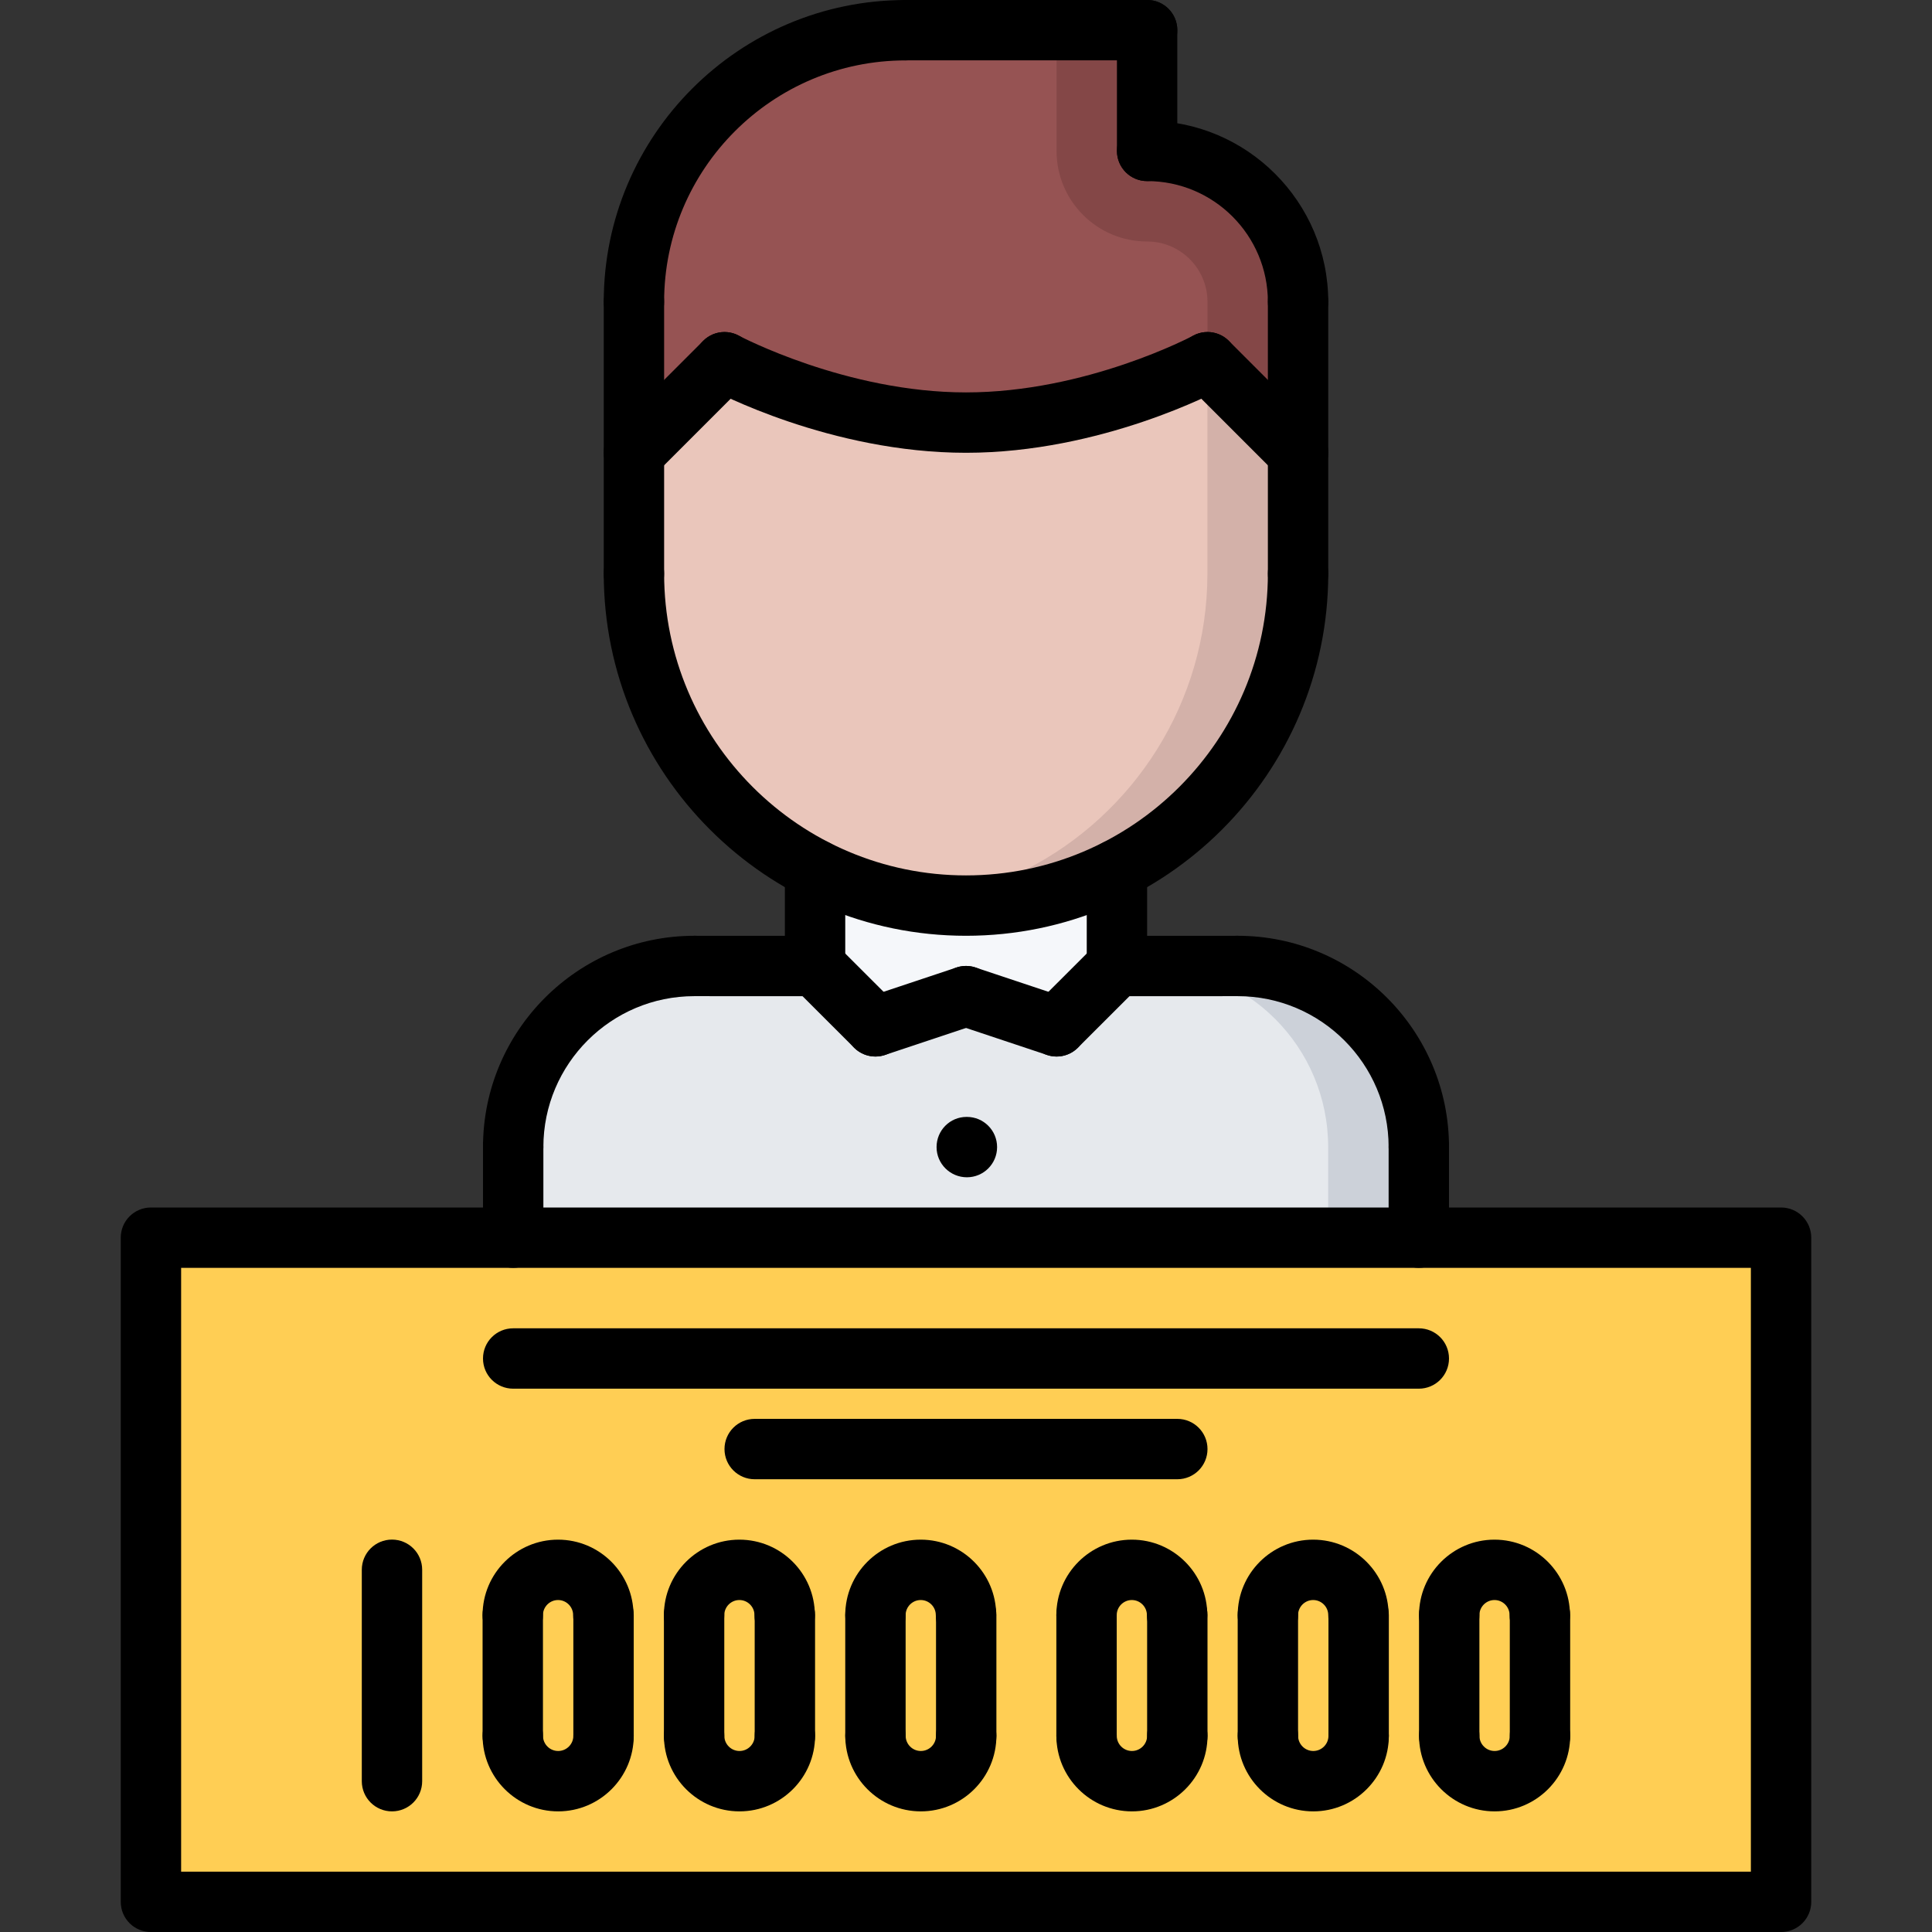 <?xml version="1.0" encoding="utf-8"?>
<!-- Generator: Adobe Illustrator 16.0.0, SVG Export Plug-In . SVG Version: 6.00 Build 0)  -->
<!DOCTYPE svg PUBLIC "-//W3C//DTD SVG 1.1//EN" "http://www.w3.org/Graphics/SVG/1.1/DTD/svg11.dtd">
<svg version="1.1" id="icons" xmlns="http://www.w3.org/2000/svg" xmlns:xlink="http://www.w3.org/1999/xlink" x="0px" y="0px"
	 width="64px" height="64px" viewBox="0 0 64 64" enable-background="new 0 0 64 64" xml:space="preserve">
<rect x="0" y="0" width="64" height="64" fill="#333333" stroke="none"/>
<g>
	<g>
		<polygon fill="#FFCE54" points="47,41 17,41 5,41 5,63 59,63 59,41 		"/>
	</g>
	<g>
		<path fill="#F5F7FA" d="M32,30c1.8,0,3.5-0.43,5-1.2V32l-2,2l-3-1l-3,1l-2-2v-3.2C28.5,29.57,30.2,30,32,30z"/>
	</g>
	<g>
		<path fill="#EAC6BB" d="M43,15v4c0,4.27-2.44,7.98-6,9.8c-1.5,0.771-3.2,1.2-5,1.2s-3.5-0.43-5-1.2c-3.56-1.819-6-5.53-6-9.8v-4
			l3-3c0,0,3.71,2,8,2s8-2,8-2L43,15z"/>
	</g>
	<g>
		<path fill="#D3B1A9" d="M40,12l-0.003,0.002V19c0,4.27-2.44,7.98-6,9.8c-1.075,0.552-2.255,0.921-3.499,1.09
			C30.99,29.957,31.49,30,32,30c1.8,0,3.5-0.43,5-1.2c3.56-1.819,6-5.53,6-9.8v-4L40,12z"/>
	</g>
	<g>
		<path fill="#E6E9ED" d="M47,38v3H17v-3c0-3.32,2.68-6,6-6h4l2,2l3-1l3,1l2-2h4C44.32,32,47,34.68,47,38z"/>
	</g>
	<g>
		<g>
			<path fill="#CCD1D9" d="M41,32h-3.003c3.32,0,6,2.68,6,6v3H47v-3C47,34.68,44.32,32,41,32z"/>
		</g>
	</g>
	<g>
		<path fill="#965353" d="M24,12l-3,3v-5c0-4.97,4.03-9,9-9h8v4c2.76,0,5,2.24,5,5v5l-3-3c0,0-3.71,2-8,2S24,12,24,12z"/>
	</g>
	<g>
		<path fill="#844747" d="M38,8c1.103,0,2,0.897,2,2v2l3,3v-5c0-2.76-2.24-5-5-5V1h-3v4C35,6.657,36.343,8,38,8z"/>
	</g>
</g>
<g>
	<g>
		<path d="M59,64.001H5c-0.553,0-1-0.447-1-1V41c0-0.553,0.447-1,1-1h54c0.553,0,1,0.447,1,1v22.001
			C60,63.554,59.553,64.001,59,64.001z M6,62.001h52V42H6V62.001z"/>
	</g>
	<g>
		<g>
			<path d="M17,38.999c-0.553,0-1-0.447-1-1c0-3.859,3.141-7,7-7c0.553,0,1,0.447,1,1s-0.447,1-1,1c-2.757,0-5,2.243-5,5
				C18,38.552,17.553,38.999,17,38.999z"/>
		</g>
		<g>
			<path d="M27,33.001C27,33.001,27,33.001,27,33.001l-4.001-0.002c-0.552,0-0.999-0.448-0.999-1c0-0.553,0.448-1,1-1
				c0,0,0,0,0.001,0l4,0.002c0.552,0,0.999,0.448,0.999,1C28,32.554,27.552,33.001,27,33.001z"/>
		</g>
		<g>
			<path d="M47,38.999c-0.553,0-1-0.447-1-1c0-2.757-2.243-5-5-5c-0.553,0-1-0.447-1-1s0.447-1,1-1c3.859,0,7,3.141,7,7
				C48,38.552,47.553,38.999,47,38.999z"/>
		</g>
		<g>
			<path d="M37,33.001c-0.552,0-1-0.447-1-1c0-0.552,0.447-1,0.999-1l4-0.002c0.001,0,0.001,0,0.001,0c0.552,0,1,0.447,1,1
				c0,0.552-0.447,1-0.999,1L37,33.001C37,33.001,37,33.001,37,33.001z"/>
		</g>
		<g>
			<path d="M47,41.999c-0.553,0-1-0.447-1-1v-3c0-0.553,0.447-1,1-1s1,0.447,1,1v3C48,41.552,47.553,41.999,47,41.999z"/>
		</g>
		<g>
			<path d="M27,33.001c-0.553,0-1-0.447-1-1V28.8c0-0.553,0.447-1,1-1s1,0.447,1,1v3.201C28,32.554,27.553,33.001,27,33.001z"/>
		</g>
		<g>
			<path d="M37,32.999c-0.553,0-1-0.447-1-1V28.8c0-0.553,0.447-1,1-1s1,0.447,1,1v3.199C38,32.552,37.553,32.999,37,32.999z"/>
		</g>
		<g>
			<path d="M32,30.999c-6.617,0-12-5.383-12-11.999c0-0.553,0.447-1,1-1s1,0.447,1,1c0,5.514,4.486,9.999,10,9.999S42,24.514,42,19
				c0-0.553,0.447-1,1-1s1,0.447,1,1C44,25.616,38.617,30.999,32,30.999z"/>
		</g>
		<g>
			<path d="M21,20.001c-0.553,0-1-0.447-1-1V9.999c0-0.553,0.447-1,1-1s1,0.447,1,1v9.002C22,19.554,21.553,20.001,21,20.001z"/>
		</g>
		<g>
			<path d="M43,20.002c-0.553,0-1-0.447-1-1V9.999c0-0.553,0.447-1,1-1s1,0.447,1,1v9.003C44,19.555,43.553,20.002,43,20.002z"/>
		</g>
		<g>
			<path d="M43,10.999c-0.553,0-1-0.447-1-1c0-2.206-1.794-4-4-4c-0.553,0-1-0.447-1-1s0.447-1,1-1c3.309,0,6,2.691,6,6
				C44,10.552,43.553,10.999,43,10.999z"/>
		</g>
		<g>
			<path d="M38,5.999c-0.553,0-1-0.447-1-1v-4c0-0.553,0.447-1,1-1s1,0.447,1,1v4C39,5.552,38.553,5.999,38,5.999z"/>
		</g>
		<g>
			<path d="M38,1.999h-8c-0.553,0-1-0.447-1-1s0.447-1,1-1h8c0.553,0,1,0.447,1,1S38.553,1.999,38,1.999z"/>
		</g>
		<g>
			<path d="M21,10.999c-0.553,0-1-0.447-1-1c0-5.513,4.486-9.998,10-9.998c0.553,0,1,0.447,1,1s-0.447,1-1,1
				c-4.411,0-8,3.588-8,7.998C22,10.552,21.553,10.999,21,10.999z"/>
		</g>
		<g>
			<g>
				<path d="M43,15.999c-0.256,0-0.512-0.098-0.707-0.293l-3-3c-0.391-0.391-0.391-1.023,0-1.414s1.023-0.391,1.414,0l3,3
					c0.391,0.391,0.391,1.023,0,1.414C43.512,15.901,43.256,15.999,43,15.999z"/>
			</g>
			<g>
				<path d="M32,14.999c-4.485,0-8.313-2.033-8.474-2.119c-0.486-0.262-0.668-0.867-0.407-1.354
					c0.261-0.485,0.865-0.671,1.354-0.408c0.035,0.019,3.56,1.881,7.527,1.881c3.987,0,7.491-1.861,7.526-1.881
					c0.485-0.262,1.093-0.08,1.354,0.407c0.262,0.486,0.079,1.093-0.407,1.354C40.313,12.966,36.485,14.999,32,14.999z"/>
			</g>
			<g>
				<path d="M21,15.999c-0.256,0-0.512-0.098-0.707-0.293c-0.391-0.391-0.391-1.023,0-1.414l3-3c0.391-0.391,1.023-0.391,1.414,0
					s0.391,1.023,0,1.414l-3,3C21.512,15.901,21.256,15.999,21,15.999z"/>
			</g>
		</g>
		<g>
			<path d="M29,34.999c-0.256,0-0.512-0.098-0.707-0.293l-2-1.998c-0.391-0.39-0.391-1.023,0-1.414s1.023-0.391,1.414,0l2,1.998
				c0.391,0.39,0.391,1.023,0,1.414C29.512,34.901,29.256,34.999,29,34.999z"/>
		</g>
		<g>
			<path d="M29,34.999c-0.419,0-0.809-0.265-0.948-0.684c-0.175-0.524,0.108-1.091,0.632-1.265l3-1
				c0.528-0.176,1.09,0.108,1.265,0.632c0.175,0.524-0.108,1.091-0.632,1.265l-3,1C29.211,34.982,29.104,34.999,29,34.999z"/>
		</g>
		<g>
			<path d="M35,34.999c-0.256,0-0.512-0.098-0.707-0.293c-0.391-0.391-0.391-1.024,0-1.414l2-1.998c0.391-0.391,1.023-0.391,1.414,0
				s0.391,1.024,0,1.414l-2,1.998C35.512,34.901,35.256,34.999,35,34.999z"/>
		</g>
		<g>
			<path d="M35,34.999c-0.104,0-0.211-0.017-0.316-0.052l-3-1c-0.523-0.174-0.807-0.74-0.632-1.265
				c0.175-0.523,0.736-0.808,1.265-0.632l3,1c0.523,0.174,0.807,0.74,0.632,1.265C35.809,34.734,35.419,34.999,35,34.999z"/>
		</g>
		<g>
			<path d="M32.03,38.999c-0.553,0-1.005-0.447-1.005-1s0.442-1,0.994-1h0.011c0.552,0,1,0.447,1,1S32.582,38.999,32.03,38.999z"/>
		</g>
		<g>
			<path d="M17,41.999c-0.553,0-1-0.447-1-1v-3c0-0.553,0.447-1,1-1s1,0.447,1,1v3C18,41.552,17.553,41.999,17,41.999z"/>
		</g>
	</g>
	<g>
		<g>
			<path d="M12.985,60.004c-0.553,0-1-0.447-1-1v-7.003c0-0.553,0.447-1,1-1s1,0.447,1,1v7.003
				C13.985,59.557,13.538,60.004,12.985,60.004z"/>
		</g>
		<g>
			<path d="M18.49,60.004c-1.38,0-2.503-1.123-2.503-2.503c0-0.553,0.447-1,1-1s1,0.447,1,1c0,0.277,0.226,0.503,0.503,0.503
				s0.503-0.226,0.503-0.503c0-0.553,0.447-1,1-1s1,0.447,1,1C20.993,58.881,19.87,60.004,18.49,60.004z"/>
		</g>
		<g>
			<path d="M19.986,54.503c-0.553,0-1-0.447-1-1c0-0.275-0.225-0.5-0.5-0.5s-0.5,0.225-0.5,0.5c0,0.553-0.447,1-1,1s-1-0.447-1-1
				c0-1.379,1.121-2.5,2.5-2.5s2.5,1.121,2.5,2.5C20.986,54.056,20.539,54.503,19.986,54.503z"/>
		</g>
		<g>
			<path d="M16.986,58.503c-0.553,0-1-0.447-1-1v-4c0-0.553,0.447-1,1-1s1,0.447,1,1v4C17.986,58.056,17.539,58.503,16.986,58.503z"
				/>
		</g>
		<g>
			<path d="M19.993,58.503c-0.553,0-1-0.447-1-1v-4c0-0.553,0.447-1,1-1s1,0.447,1,1v4C20.993,58.056,20.546,58.503,19.993,58.503z"
				/>
		</g>
		<g>
			<path d="M24.497,60.004c-1.38,0-2.503-1.123-2.503-2.503c0-0.553,0.447-1,1-1s1,0.447,1,1c0,0.277,0.226,0.503,0.503,0.503
				S25,57.778,25,57.501c0-0.553,0.447-1,1-1s1,0.447,1,1C27,58.881,25.877,60.004,24.497,60.004z"/>
		</g>
		<g>
			<path d="M25.993,54.503c-0.553,0-1-0.447-1-1c0-0.275-0.225-0.5-0.5-0.5s-0.5,0.225-0.5,0.5c0,0.553-0.447,1-1,1s-1-0.447-1-1
				c0-1.379,1.121-2.5,2.5-2.5s2.5,1.121,2.5,2.5C26.993,54.056,26.546,54.503,25.993,54.503z"/>
		</g>
		<g>
			<path d="M22.993,58.503c-0.553,0-1-0.447-1-1v-4c0-0.553,0.447-1,1-1s1,0.447,1,1v4C23.993,58.056,23.546,58.503,22.993,58.503z"
				/>
		</g>
		<g>
			<path d="M26,58.503c-0.553,0-1-0.447-1-1v-4c0-0.553,0.447-1,1-1s1,0.447,1,1v4C27,58.056,26.553,58.503,26,58.503z"/>
		</g>
		<g>
			<path d="M30.504,60.004c-1.38,0-2.503-1.123-2.503-2.503c0-0.553,0.447-1,1-1s1,0.447,1,1c0,0.277,0.226,0.503,0.503,0.503
				s0.503-0.226,0.503-0.503c0-0.553,0.447-1,1-1s1,0.447,1,1C33.007,58.881,31.884,60.004,30.504,60.004z"/>
		</g>
		<g>
			<path d="M32,54.503c-0.553,0-1-0.447-1-1c0-0.275-0.225-0.5-0.5-0.5s-0.5,0.225-0.5,0.5c0,0.553-0.447,1-1,1s-1-0.447-1-1
				c0-1.379,1.121-2.5,2.5-2.5s2.5,1.121,2.5,2.5C33,54.056,32.553,54.503,32,54.503z"/>
		</g>
		<g>
			<path d="M29,58.503c-0.553,0-1-0.447-1-1v-4c0-0.553,0.447-1,1-1s1,0.447,1,1v4C30,58.056,29.553,58.503,29,58.503z"/>
		</g>
		<g>
			<path d="M32.007,58.503c-0.553,0-1-0.447-1-1v-4c0-0.553,0.447-1,1-1s1,0.447,1,1v4C33.007,58.056,32.56,58.503,32.007,58.503z"
				/>
		</g>
		<g>
			<path d="M37.497,60.004c-1.38,0-2.503-1.123-2.503-2.503c0-0.553,0.447-1,1-1s1,0.447,1,1c0,0.277,0.226,0.503,0.503,0.503
				S38,57.778,38,57.501c0-0.553,0.447-1,1-1s1,0.447,1,1C40,58.881,38.877,60.004,37.497,60.004z"/>
		</g>
		<g>
			<path d="M38.993,54.503c-0.553,0-1-0.447-1-1c0-0.275-0.225-0.5-0.5-0.5s-0.5,0.225-0.5,0.5c0,0.553-0.447,1-1,1s-1-0.447-1-1
				c0-1.379,1.121-2.5,2.5-2.5s2.5,1.121,2.5,2.5C39.993,54.056,39.546,54.503,38.993,54.503z"/>
		</g>
		<g>
			<path d="M35.993,58.503c-0.553,0-1-0.447-1-1v-4c0-0.553,0.447-1,1-1s1,0.447,1,1v4C36.993,58.056,36.546,58.503,35.993,58.503z"
				/>
		</g>
		<g>
			<path d="M39,58.503c-0.553,0-1-0.447-1-1v-4c0-0.553,0.447-1,1-1s1,0.447,1,1v4C40,58.056,39.553,58.503,39,58.503z"/>
		</g>
		<g>
			<path d="M43.504,60.004c-1.38,0-2.503-1.123-2.503-2.503c0-0.553,0.447-1,1-1s1,0.447,1,1c0,0.277,0.226,0.503,0.503,0.503
				s0.503-0.226,0.503-0.503c0-0.553,0.447-1,1-1s1,0.447,1,1C46.007,58.881,44.884,60.004,43.504,60.004z"/>
		</g>
		<g>
			<path d="M45,54.503c-0.553,0-1-0.447-1-1c0-0.275-0.225-0.5-0.5-0.5s-0.5,0.225-0.5,0.5c0,0.553-0.447,1-1,1s-1-0.447-1-1
				c0-1.379,1.121-2.5,2.5-2.5s2.5,1.121,2.5,2.5C46,54.056,45.553,54.503,45,54.503z"/>
		</g>
		<g>
			<path d="M42,58.503c-0.553,0-1-0.447-1-1v-4c0-0.553,0.447-1,1-1s1,0.447,1,1v4C43,58.056,42.553,58.503,42,58.503z"/>
		</g>
		<g>
			<path d="M45.007,58.503c-0.553,0-1-0.447-1-1v-4c0-0.553,0.447-1,1-1s1,0.447,1,1v4C46.007,58.056,45.56,58.503,45.007,58.503z"
				/>
		</g>
		<g>
			<path d="M49.511,60.004c-1.38,0-2.503-1.123-2.503-2.503c0-0.553,0.447-1,1-1s1,0.447,1,1c0,0.277,0.226,0.503,0.503,0.503
				s0.503-0.226,0.503-0.503c0-0.553,0.447-1,1-1s1,0.447,1,1C52.014,58.881,50.891,60.004,49.511,60.004z"/>
		</g>
		<g>
			<path d="M51.007,54.503c-0.553,0-1-0.447-1-1c0-0.275-0.225-0.5-0.5-0.5s-0.5,0.225-0.5,0.5c0,0.553-0.447,1-1,1s-1-0.447-1-1
				c0-1.379,1.121-2.5,2.5-2.5s2.5,1.121,2.5,2.5C52.007,54.056,51.56,54.503,51.007,54.503z"/>
		</g>
		<g>
			<path d="M48.007,58.503c-0.553,0-1-0.447-1-1v-4c0-0.553,0.447-1,1-1s1,0.447,1,1v4C49.007,58.056,48.56,58.503,48.007,58.503z"
				/>
		</g>
		<g>
			<path d="M51.014,58.503c-0.553,0-1-0.447-1-1v-4c0-0.553,0.447-1,1-1s1,0.447,1,1v4C52.014,58.056,51.566,58.503,51.014,58.503z"
				/>
		</g>
	</g>
	<g>
		<path d="M47,46.002H17c-0.553,0-1-0.447-1-1s0.447-1,1-1h30c0.553,0,1,0.447,1,1S47.553,46.002,47,46.002z"/>
	</g>
	<g>
		<path d="M39,49.002H25c-0.553,0-1-0.447-1-1s0.447-1,1-1h14c0.553,0,1,0.447,1,1S39.553,49.002,39,49.002z"/>
	</g>
</g>
</svg>
